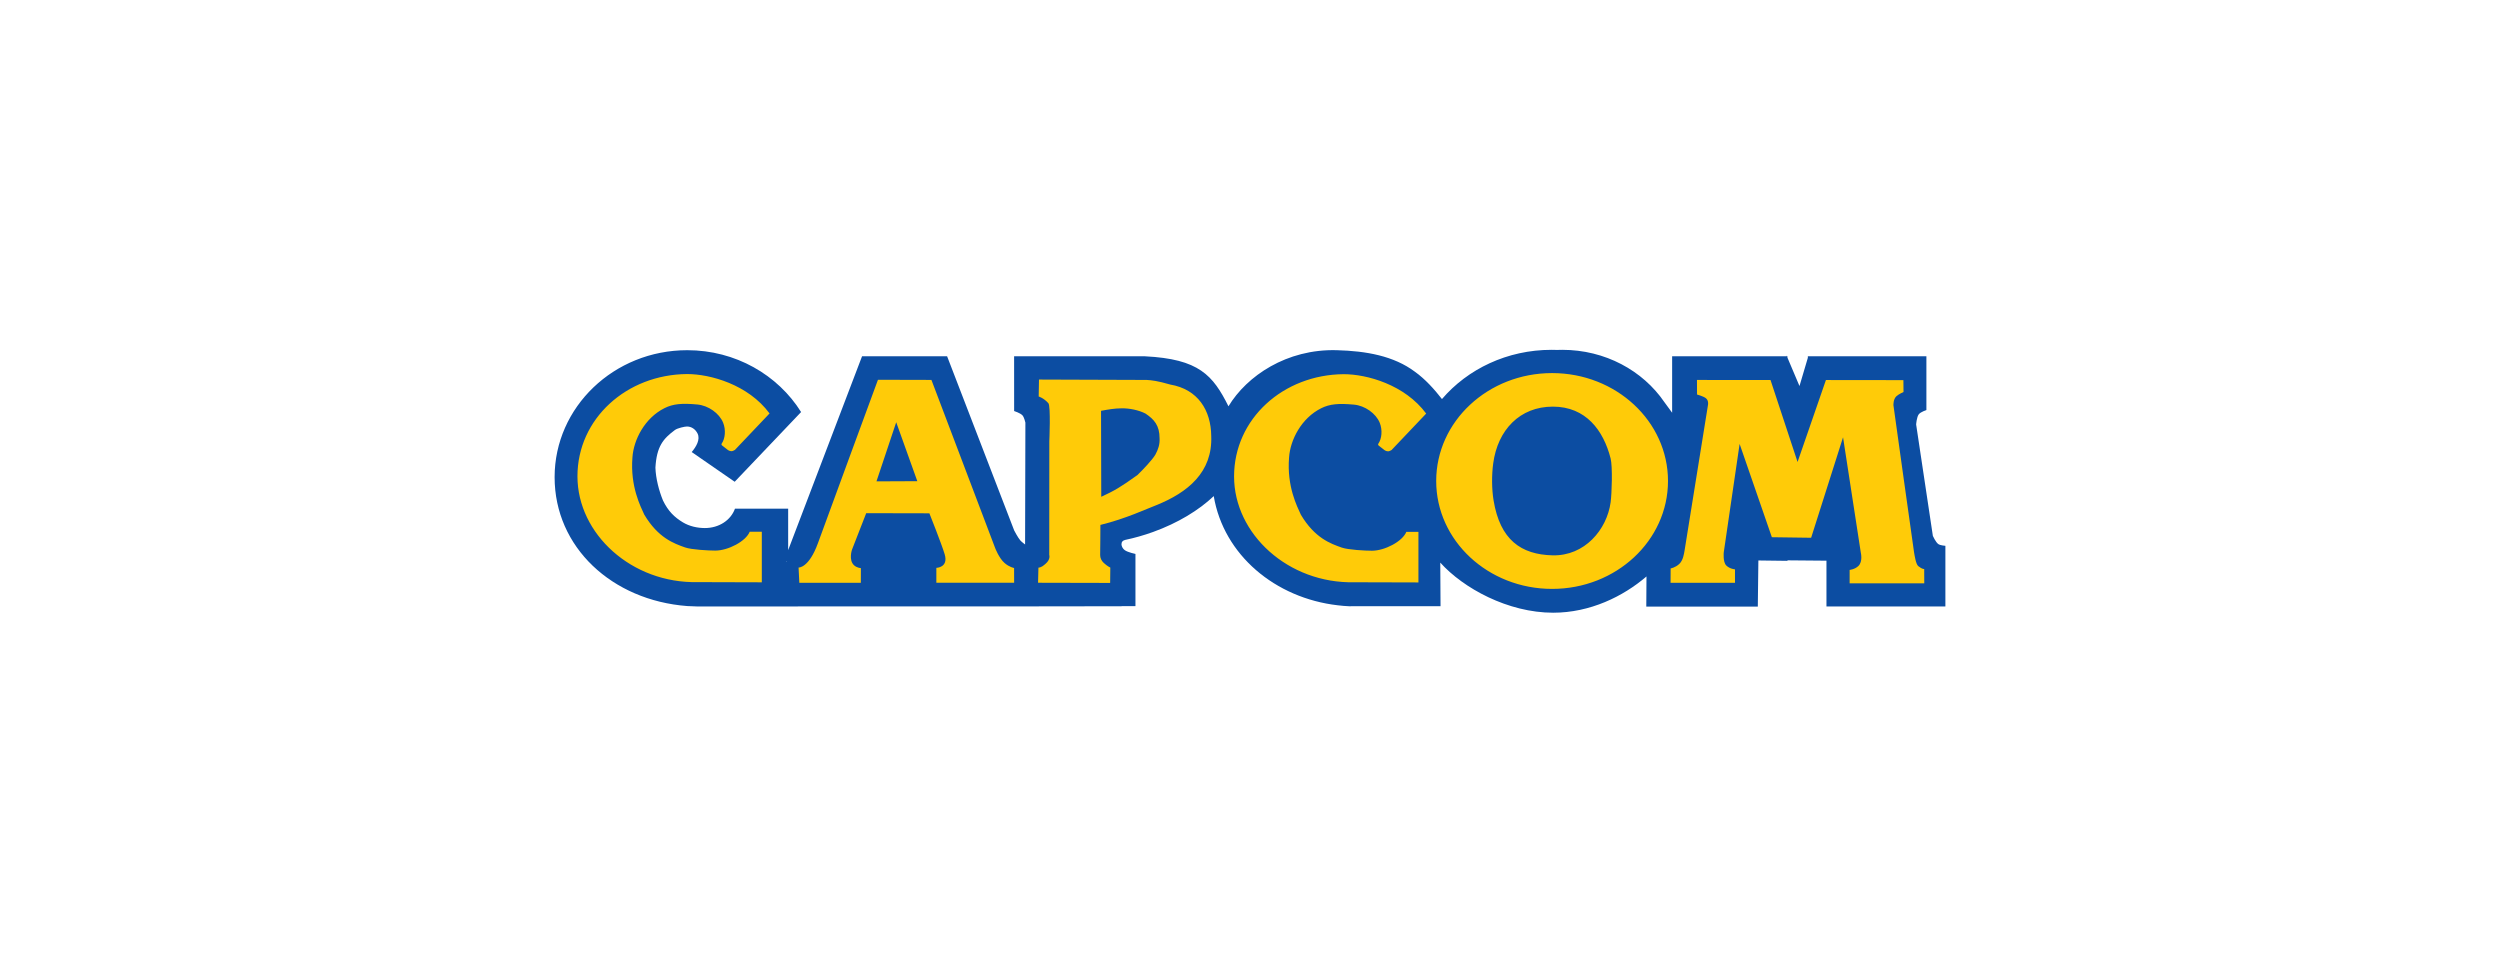 <?xml version="1.0" encoding="UTF-8"?> <svg xmlns="http://www.w3.org/2000/svg" width="293" height="112" viewBox="0 0 293 112" fill="none"> <path d="M181.84 41C176.644 41 172.01 43.252 168.998 46.769C168.108 45.623 167.021 44.419 165.833 43.571C163.341 41.704 160.108 41.135 156.654 41.042C150.807 40.884 146.13 44.054 143.976 47.618C142.156 43.976 140.524 42.074 134.194 41.758H118.853L118.857 48.174C118.857 48.174 119.586 48.407 119.833 48.679C120.039 48.906 120.176 49.532 120.176 49.532L120.14 63.812C120.14 63.812 119.738 63.52 119.578 63.333C119.281 62.985 118.859 62.162 118.859 62.162L110.999 41.751L101.032 41.758L92.373 64.475V59.612H86.141C85.65 60.97 84.272 61.887 82.61 61.887C81.734 61.887 80.798 61.68 80.039 61.223C79.05 60.626 78.311 59.918 77.703 58.66C77.224 57.496 76.858 56.071 76.815 54.81C76.961 52.315 77.716 51.426 79.099 50.398C79.405 50.17 80.262 49.987 80.508 49.986C81.052 49.984 81.504 50.314 81.75 50.801C82.106 51.51 81.584 52.369 81.068 52.98L86.106 56.463L93.888 48.292C91.174 43.95 86.213 41.043 80.543 41.043C71.959 41.043 65 47.706 65 55.925C65 64.144 71.736 70.359 80.543 71.03L81.656 71.075H93.503V71.069H121.084V71.067L131.453 71.052V71.036H133.075V64.922C133.075 64.922 132.206 64.74 131.849 64.496C131.473 64.239 131.438 63.835 131.438 63.835C131.431 63.679 131.462 63.559 131.544 63.457C131.624 63.357 131.811 63.289 131.882 63.275C132.953 63.05 134.045 62.742 135.138 62.348C138.054 61.295 140.508 59.798 142.25 58.143C143.416 65.055 149.47 70.099 156.788 70.941C157.266 70.996 157.677 71.037 158.124 71.053C158.243 71.058 158.481 71.049 158.481 71.049H168.831L168.8 65.938C171.491 68.936 176.735 71.81 182.029 71.81C186.354 71.81 190.233 69.91 192.968 67.56L192.945 71.094H206.015L206.082 65.687L209.489 65.731V65.672L214.061 65.712V71.075H228V63.969C228 63.969 227.405 63.93 227.172 63.767C226.857 63.547 226.531 62.806 226.531 62.806L224.572 49.751C224.572 49.751 224.63 48.877 224.884 48.551C225.092 48.283 225.774 48.059 225.774 48.059V41.758H211.879V41.937L210.899 45.244L209.489 41.915V41.758H209.423L209.385 41.669L209.382 41.758H195.974V48.372L195.058 47.121C192.543 43.441 188.127 41 183.099 41C182.894 41 182.69 41.004 182.488 41.012C182.272 41.004 182.056 41 181.84 41ZM92.2 65.767L92.199 65.832H92.141C92.161 65.811 92.18 65.789 92.2 65.767Z" fill="#0C4DA2"></path> <path d="M80.532 43.839C73.456 43.884 67.677 49.056 67.677 55.822C67.677 62.588 74.057 68.4 81.779 68.225L89.284 68.247V62.318H87.866C87.421 63.436 85.341 64.529 83.833 64.529C83.038 64.529 81.038 64.421 80.298 64.161C78.991 63.702 77.127 63.042 75.506 60.309C75.072 59.35 73.849 57.015 74.122 53.608C74.254 51.555 75.554 48.992 77.886 47.831C78.903 47.325 79.927 47.242 81.725 47.406C83.015 47.523 84.297 48.434 84.745 49.526C85.091 50.372 84.992 51.402 84.584 51.988C84.555 52.03 84.554 52.067 84.56 52.107C84.565 52.138 84.604 52.188 84.604 52.188L85.315 52.745C85.315 52.745 85.517 52.886 85.753 52.88C85.89 52.876 86.135 52.727 86.135 52.727L90.192 48.455C87.684 45.059 83.227 43.839 80.532 43.839ZM181.906 43.725C174.404 43.725 168.322 49.387 168.322 56.372C168.322 63.357 174.404 69.019 181.906 69.019C189.408 69.019 195.489 63.357 195.489 56.372C195.489 49.387 189.408 43.725 181.906 43.725ZM181.995 47.657C185.856 47.657 187.926 50.43 188.765 53.735C189.005 54.681 188.908 57.827 188.765 58.875C188.328 62.069 185.726 65.182 181.951 65.086C178.272 64.993 175.81 63.274 175.048 58.651C174.825 57.299 174.821 55.674 175.003 54.316C175.53 50.377 178.133 47.657 181.995 47.657H181.995ZM102.897 44.51C102.897 44.51 96.932 60.706 95.863 63.656C94.794 66.605 93.592 66.516 93.592 66.516L93.681 68.303L100.89 68.301L100.896 66.585C100.896 66.585 100.433 66.561 100.094 66.249C99.436 65.642 99.853 64.423 99.853 64.423L101.52 60.144L108.923 60.16C108.923 60.16 110.366 63.776 110.719 64.969C111.18 66.526 109.74 66.553 109.74 66.553V68.299L118.857 68.294L118.851 66.568C118.851 66.568 118.308 66.485 117.73 65.98C117.075 65.406 116.63 64.224 116.63 64.224L109.163 44.526L102.897 44.51ZM105.037 49.489L107.509 56.394L102.722 56.416L105.037 49.489ZM121.77 44.484L121.734 46.47C121.734 46.47 122.314 46.636 122.868 47.254C123.162 47.581 122.98 51.736 122.98 51.736L122.971 65.036C122.971 65.036 123.16 65.561 122.526 66.087C122.286 66.286 122.074 66.497 121.704 66.529L121.66 68.299L130.11 68.319L130.13 66.519C130.13 66.519 129.831 66.401 129.363 65.977C129.098 65.737 128.935 65.393 128.939 65.049C128.946 63.847 128.974 62.693 128.968 61.52C131.928 60.804 134.483 59.592 135.479 59.223C139.222 57.724 142.127 55.344 141.957 51.099C141.925 48.091 140.405 45.625 137.148 45.068C135.663 44.637 134.981 44.562 134.395 44.529L121.77 44.484ZM131.433 47.856C132.344 47.839 133.418 48.048 134.244 48.466C135.274 49.152 135.901 49.863 135.901 51.367C135.943 52.073 135.741 52.681 135.402 53.299C135.049 53.89 133.982 55.025 133.308 55.674C131.337 57.087 130.632 57.502 129.067 58.224L129.042 48.148C129.876 47.99 130.624 47.862 131.433 47.856ZM157.488 43.855C150.412 43.9 144.633 49.072 144.633 55.838C144.633 62.604 151.013 68.416 158.735 68.241L166.24 68.262V62.334H164.822C164.377 63.452 162.297 64.545 160.789 64.545C159.995 64.545 157.994 64.437 157.254 64.177C155.947 63.717 154.083 63.058 152.462 60.324C152.028 59.366 150.805 57.031 151.078 53.624C151.21 51.571 152.51 49.008 154.842 47.847C155.859 47.341 156.883 47.258 158.681 47.421C159.971 47.539 161.253 48.449 161.701 49.542C162.047 50.387 161.948 51.417 161.54 52.004C161.511 52.046 161.51 52.083 161.517 52.123C161.521 52.153 161.56 52.204 161.56 52.204L162.271 52.761C162.271 52.761 162.473 52.902 162.709 52.895C162.846 52.892 163.092 52.742 163.092 52.742L167.148 48.471C164.64 45.075 160.183 43.855 157.488 43.855ZM198.885 44.531L198.892 46.237C198.892 46.237 199.636 46.438 199.931 46.672C200.268 46.94 200.183 47.415 200.183 47.415C200.183 47.415 197.487 64.231 197.428 64.543C197.365 64.878 197.276 65.663 196.806 66.099C196.338 66.533 195.798 66.62 195.798 66.62L195.79 68.302H203.341V66.73C203.341 66.73 202.726 66.683 202.317 66.272C201.907 65.861 202.025 64.732 202.025 64.732L203.883 52.028L207.662 62.962L212.265 63.025L216.005 51.251L218.091 64.795C218.091 64.795 218.343 65.813 217.8 66.335C217.382 66.738 216.777 66.794 216.777 66.794V68.366H225.524L225.516 66.683C225.516 66.683 225.32 66.751 224.823 66.351C224.531 66.116 224.39 65.068 224.327 64.732C224.269 64.42 221.912 47.5 221.912 47.5C221.912 47.5 221.871 46.801 222.253 46.444C222.528 46.187 223.092 45.943 223.092 45.943L223.078 44.55L213.998 44.539L210.675 54.144L207.505 44.539L198.885 44.531Z" fill="#FFCB08"></path> </svg> 